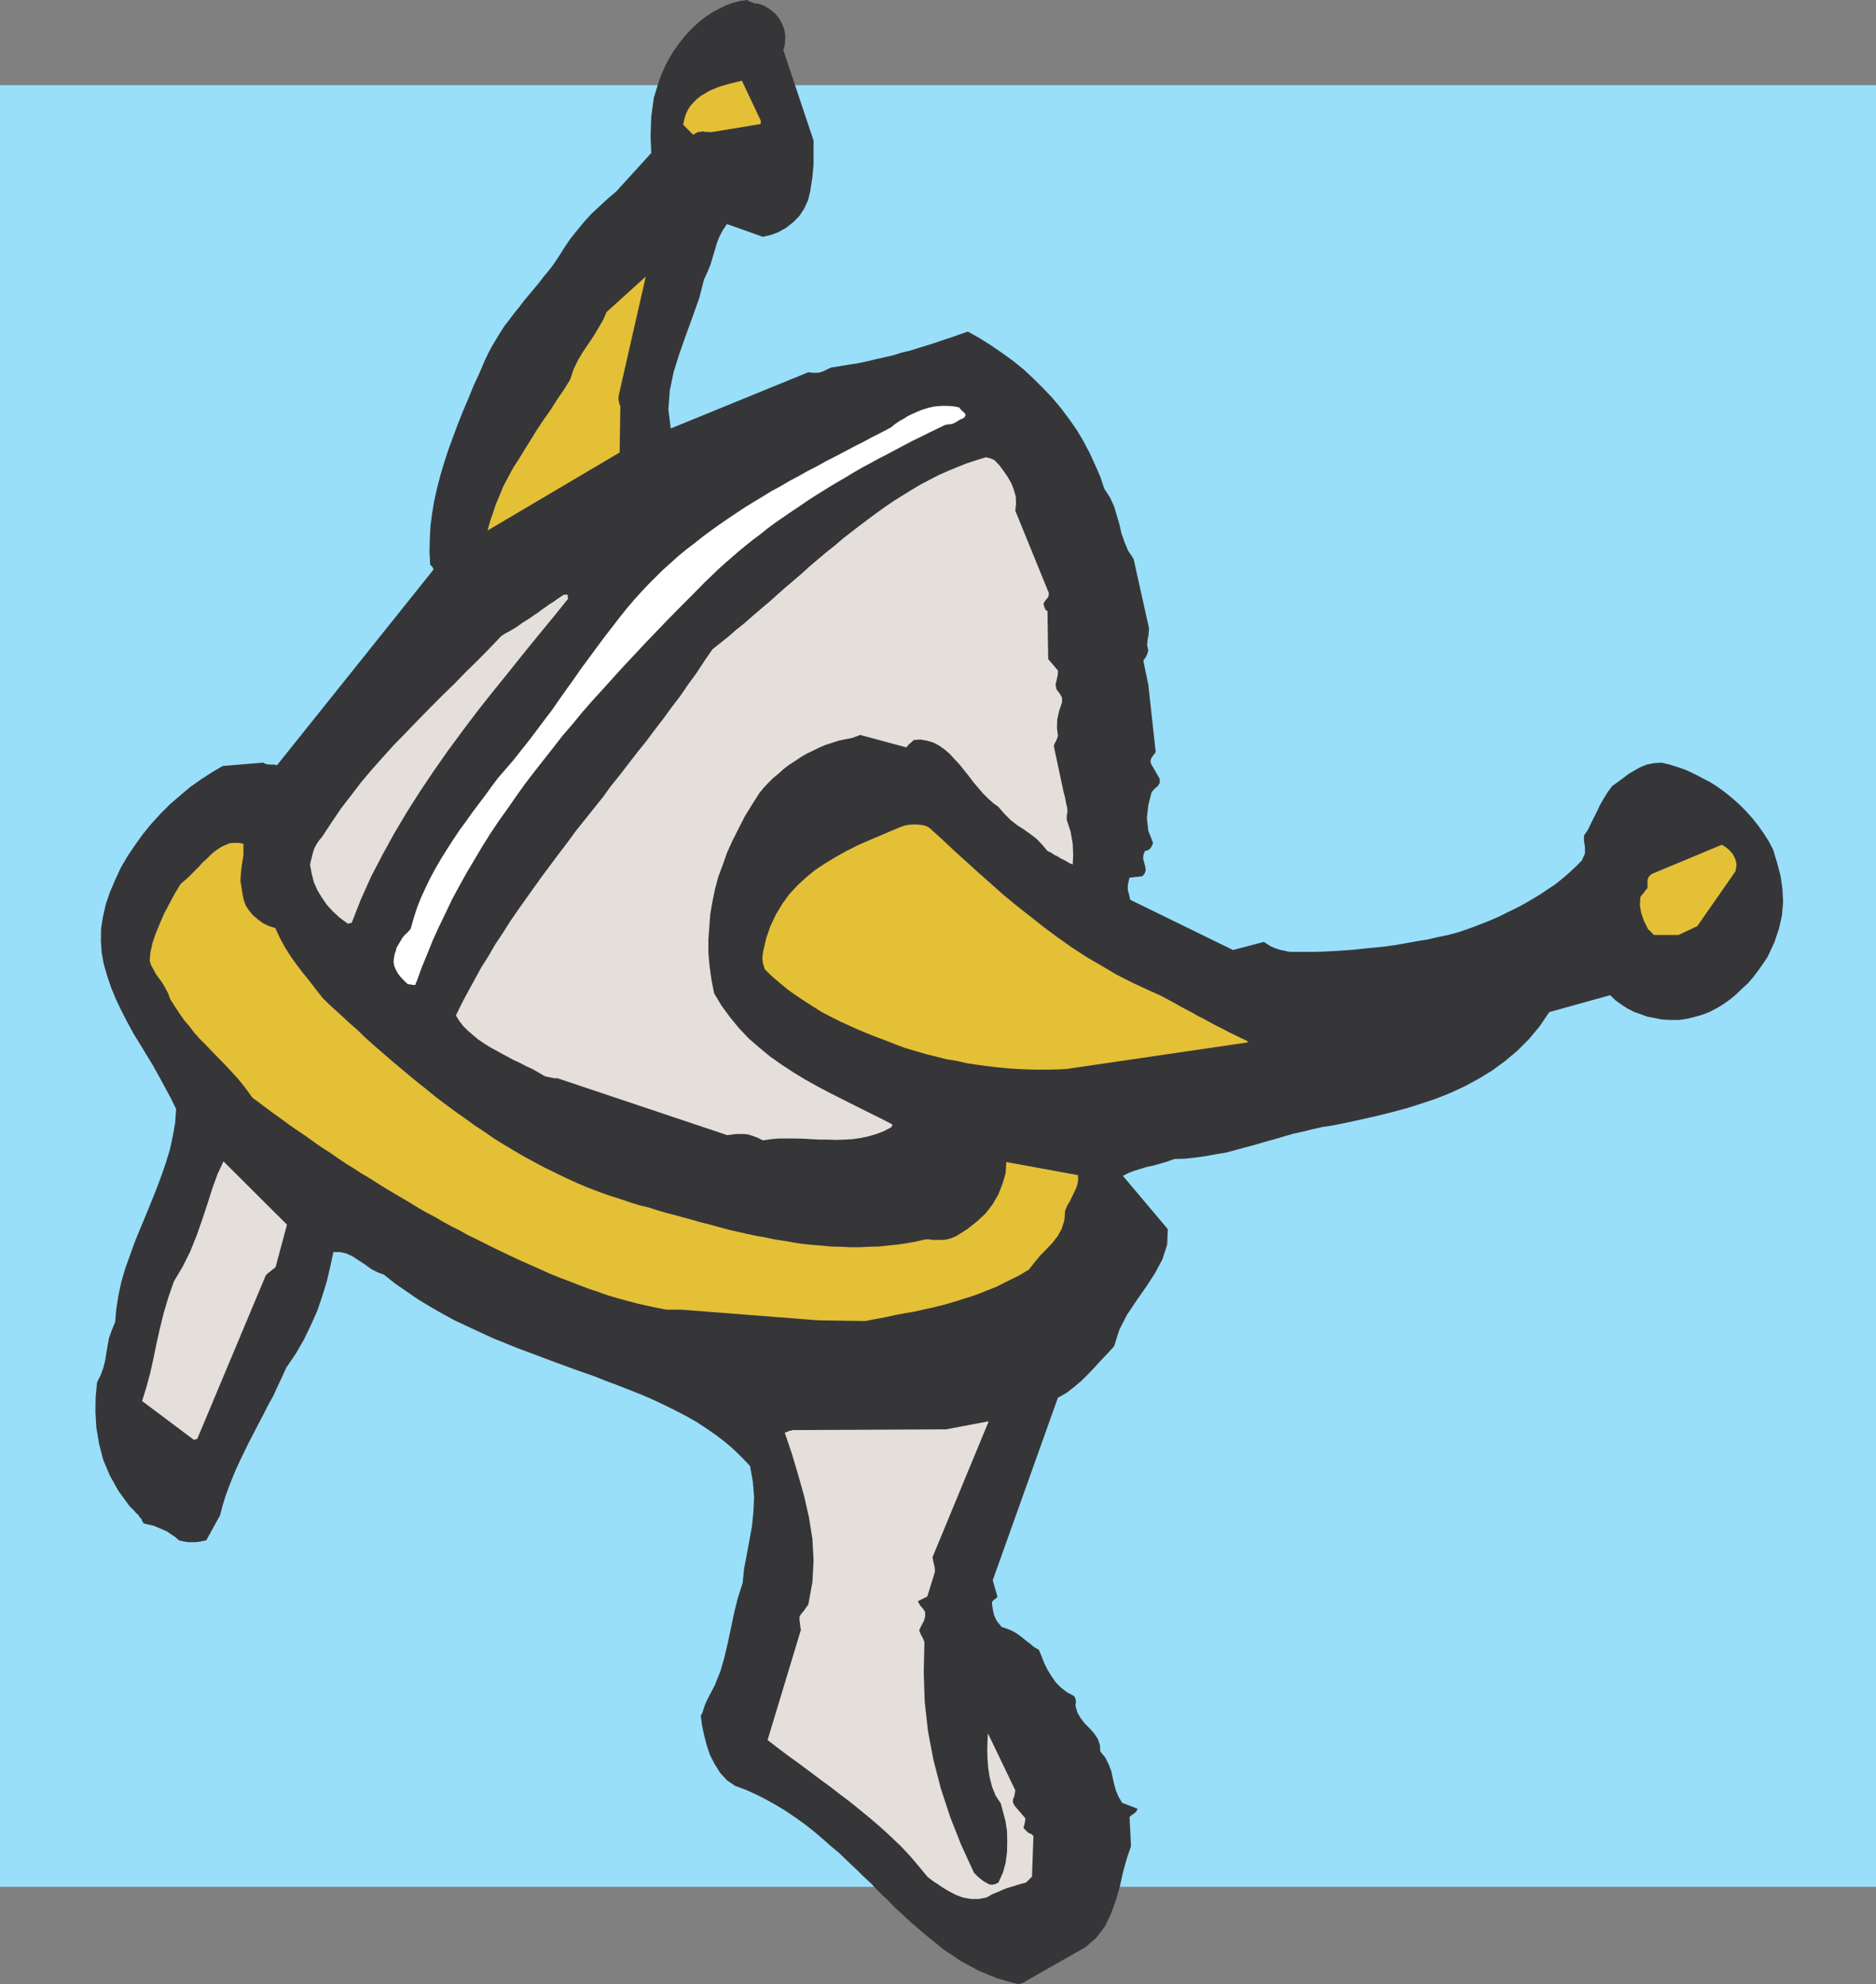 <svg xmlns="http://www.w3.org/2000/svg" width="128.875" height="136.246"><rect width="100%" height="100%" fill="#808080" stroke="none"/><path fill="#99dff9" d="M128.875 129.574H0V5.848h128.875v123.726"/><path fill="#363639" d="m74.574 133.715.75-.656.586-.77.41-.863.328-.903.278-.96.215-.97.257-.933.297-.879-.097-2.011.16-.133.148-.098.149-.129.097-.195-1.062-.41-.246-.407-.18-.425-.129-.457-.098-.446-.101-.457-.176-.457-.23-.457-.344-.426-.031-.472-.149-.407-.246-.363-.308-.344-.329-.324-.277-.36-.23-.394-.13-.457v-.097l.032-.18-.031-.215-.102-.191-.472-.246-.426-.328-.356-.36-.297-.426-.261-.425-.23-.457-.192-.493-.184-.437-.324-.184-.277-.23-.297-.227-.278-.23-.308-.227-.328-.195-.364-.149-.386-.132-.328-.407-.18-.375-.086-.378-.063-.407v-.148l.114-.13.164-.116.098-.098-.325-1.145 4.477-12.535.59-.328.52-.406.507-.426.457-.457.457-.476.426-.473.457-.477.445-.488.36-1.129.523-1.031.668-.992.652-.934.606-.93.508-.949.328-1.015.047-1.063-3.086-3.66.386-.2.38-.144.425-.133.426-.129.457-.097.473-.133.492-.144.488-.18.734-.02.735-.078.703-.101.707-.13.684-.112.687-.184.656-.18.668-.176.672-.199.653-.18.656-.195.62-.18.669-.148.652-.16.656-.148.653-.098 1.011-.2 1.032-.226 1.031-.23 1.031-.258 1.047-.278 1.027-.328 1.028-.343 1.02-.41.98-.458.96-.523.903-.555.883-.652.832-.703.785-.785.734-.883.653-.965 4.183-1.164.38.363.406.293.41.262.441.23.461.16.457.168.504.098.52.098.593.03h.57l.56-.085.519-.129.508-.144.507-.196.508-.265.457-.278.457-.328.426-.355.39-.38.41-.374.36-.426.344-.457.324-.457.313-.473.457-.984.324-.961.2-.902.077-.914-.047-.899-.129-.883-.23-.882-.277-.915-.297-.574-.356-.554-.379-.54-.406-.507-.426-.477-.457-.457-.476-.422-.504-.41-.508-.375-.523-.328-.555-.29-.54-.28-.554-.262-.574-.2-.559-.175-.554-.133-.52.031-.492.102-.442.176-.41.23-.41.246-.37.278-.376.277-.383.277-.308.426-.278.445-.246.438-.21.445-.216.422-.21.426-.196.41-.262.375v.36l.067.425v.457l-.215.473-.422.426-.457.425-.476.41-.473.376-.54.359-.507.344-.555.328-.523.308-.555.293-.574.278-.555.28-.59.259-.57.23-.59.227-.554.199-.57.195-.688.18-.703.148-.703.16-.723.118-.715.129-.723.129-.718.101-.735.078-.734.067-.738.082-.704.05-.718.047-.719.035-.703.016h-1.387l-.246-.016-.262-.066-.246-.047-.226-.066-.23-.082-.227-.098-.235-.148-.242-.164-2.125.558-7.062-3.449-.067-.312-.098-.344v-.375l.118-.489.882-.097.16-.2.067-.195-.02-.21-.046-.2-.063-.215-.05-.21.03-.258.098-.246.2-.051.16-.114.097-.144.102-.246-.328-.836-.098-.883.098-.879.226-.887.23-.261.196-.16.133-.215v-.278l-.606-1.047-.03-.18.046-.179.133-.195.18-.23-.508-4.641-.328-1.57v-.098l.129-.18.117-.227.082-.277-.082-.348.03-.359.067-.36.036-.44-1.063-4.774-.379-.57-.246-.59-.21-.606-.145-.636-.18-.606-.18-.602-.277-.605-.395-.605-.277-.832-.36-.82-.374-.817-.426-.801-.457-.77-.524-.75-.558-.738-.586-.703-.621-.652-.657-.653-.683-.64-.703-.57-.77-.56-.754-.519-.8-.504-.817-.46-.523.175-.555.2-.555.18-.558.194-.57.18-.59.18-.57.183-.606.145-.59.184-.602.14-.605.133-.606.148-.636.133-.61.094-.601.102-.606.093-.23.102-.16.078-.18.086-.148.05-.18.047h-.406l-.282-.035-9.449 3.86-.16-1.305.098-1.309.261-1.257.407-1.297.445-1.258.457-1.258.457-1.289.324-1.262.246-.535.211-.523.149-.508.148-.477.13-.457.179-.457.23-.426.278-.421 2.468.879.559-.13.52-.195.542-.308.473-.38.422-.425.328-.504.262-.574.148-.606.149-.96.082-.883V9.66l-2.078-6.211.097-.36.031-.343v-.379l-.082-.406-.148-.36-.191-.343-.266-.329-.344-.277-.226-.148-.227-.13-.23-.081-.196-.047-.215-.02-.16-.066-.18-.063L51.345 0l-.508.066-.504.13-.476.179-.477.23-.457.246-.457.309-.422.324-.41.38-.375.374-.36.426-.328.426-.324.457-.277.457-.246.472-.23.508-.196.492-.379 1.223-.18 1.309-.047 1.324.047 1.176-2.398 2.632-.574.489-.59.543-.559.523-.504.555-.488.59-.457.57-.426.637-.394.625-.328.488-.34.441-.364.438-.324.426-.36.425-.343.41-.328.395-.328.438-.328.394-.324.442-.31.39-.296.457-.277.457-.278.461-.261.488-.246.508-.375.883-.41.883-.356.883-.379.882-.344.868-.328.882-.324.883-.277.852-.262.879-.227.867-.199.883-.148.883-.114.882-.047.883-.019.88.05.886.016.015.114.098.066.117.031.094-10.754 13.438-.066-.016-.098-.031h-.328l-.16-.016-.148-.035-.149-.082-2.777.23-.754.442-.735.476-.738.52-.699.59-.703.605-.652.653-.641.703-.57.699-.555.773-.512.766-.457.785-.375.817-.36.836-.277.816-.195.836-.133.832-.015.832.05.816.145.801.23.8.278.821.328.797.375.785.406.79.426.784.46.75.458.754.457.75.426.77.39.719.395.734.344.703-.067.945-.164.934-.195.899-.277.914-.313.902-.34.914-.363.898-.375.918-.375.899-.375.918-.328.914-.324.898-.266.914-.195.899-.149.933-.082.934-.242.586-.184.523-.093.508-.086.504-.078.508-.117.473-.18.507-.262.524-.098 1.012-.015 1.062.066 1.066.18 1.075.277 1.078.457 1.097.606 1.082.75 1.028.18.18.148.144.133.164.144.117.098.164.117.114.063.164.086.144.324.082.328.067.328.132.309.13.328.148.277.195.277.18.246.226.196.051.226.05.23.032h.509l.246-.031.261-.05.227-.052.945-1.715.168-.652.196-.637.226-.62.25-.637.258-.625.297-.633.308-.64.297-.606.325-.621.328-.637.328-.621.324-.64.344-.618.293-.64.308-.653.297-.656.653-.961.558-.965.473-.98.445-1 .34-.993.309-1 .246-1.047.214-.996h.442l.441.098.426.195.426.282.422.273.426.313.44.23.442.16.77.61.8.554.786.54.832.503.832.477.836.457.847.394.868.407.882.406.852.347.879.356.883.328.87.328.884.328.847.313.883.32.867.297.817.328.832.309.836.328.816.324.8.348.755.355.765.38.723.374.715.406.703.461.656.457.621.473.586.508.575.558.539.57.195 1.094.082 1.032-.047 1.031-.098.98-.18.98-.183.997-.18.95-.097.96-.329 1.031-.257 1.032-.211 1.011-.215 1.012-.23.984-.278.977-.394.984-.504.965-.149.328-.113.309-.066.246-.13.242.079.64.148.684.18.708.23.683.325.621.378.606.473.507.555.375.754.278.722.328.7.36.671.374.672.41.617.422.641.457.606.477.601.508.57.508.59.488.559.543.555.52.554.542.555.52.523.558.559.52.523.543.555.504.54.508 1.109.945.574.46.554.458.606.394.57.391.637.344.605.328.657.277.652.258.688.2.703.179.226-.035.149-.066.117-.047.015-.032 4.137-2.351"/><path fill="#e5dfdc" d="m70.484 129.281.047-.047.102-.097.133-.133.129-.133.097-2.793-.148-.133-.176-.062-.148-.133-.215-.23.035-.098.047-.18.035-.195.016-.18-.739-.863-.113-.215v-.21l.098-.247.066-.379-1.883-3.922-.03.54-.016.558.015.621.051.668.098.621.164.656.242.602.363.558.16.602.168.637.098.672.012.722-.012.7-.098.738-.183.668-.309.687-.2.098-.19.05-.215-.015-.23-.117-.196-.113-.23-.18-.227-.195-.2-.215-.878-1.914-.754-1.91-.637-1.946-.508-1.96-.375-1.977-.226-2.012-.067-2.043.047-2.078-.031-.063-.066-.18-.13-.23-.132-.312.082-.195.117-.227.129-.246.082-.281v-.309l-.133-.227-.195-.21-.18-.313.656-.328.454-1.469.07-.246-.02-.297-.082-.34-.066-.343 3.863-9.336-2.93.554-10.25.051h-.292l-.098.035-.117.012-.098.05-.094.036-.133.047.493 1.453.437 1.473.41 1.457.325 1.437.234 1.469.082 1.488-.082 1.488-.281 1.536-.18.246-.148.215-.145.16-.133.21v.247l.035.215.016.21.047.231-2.29 7.57.692.535.703.528.7.504.703.523.738.555.734.539.72.555.737.558.704.57.714.59.703.606.672.62.668.638.621.671.59.688.574.7.227.183.246.18.23.144.262.184.227.14.246.149.246.129.258.136.246.098.277.098.266.046.277.047h.52l.277-.047.278-.062.378-.215.36-.144.328-.149.328-.133.328-.093.324-.102.325-.098.328-.082"/><path fill="#e4c037" d="m116.598 63.602 2.617-3.758.047-.23.035-.227-.05-.282-.099-.242-.132-.246-.211-.23-.246-.211-.278-.164-4.824 2.011-.191.18-.086.227v.554l-.11.118-.117.164-.113.144-.149.18-.035.574.086.523.192.555.296.59.067.047.098.098.097.101.133.129h1.684l1.289-.605M70.68 87.191l.394-.507.395-.473.437-.445.395-.422.36-.461.277-.504.18-.57.05-.66.145-.356.18-.297.148-.309.144-.292.133-.282.098-.273.05-.313-.019-.328-4.918-.898-.047.77-.215.734-.277.703-.39.683-.493.641-.605.559-.657.52-.75.472-.308.133-.278.082-.261.05h-.77l-.246-.035h-.262l-.652.149-.625.113-.652.098-.668.066-.621.066-.657.012-.652.035h-.656l-.633-.035-.656-.012-.653-.066-.656-.05-.637-.063-.652-.098-.64-.117-.653-.098-.621-.133-.637-.109-.636-.137-.625-.14-.637-.149-.621-.168-.637-.175-.605-.149-.622-.18-1.21-.328-.618-.16-.605-.18-.57-.183-.606-.145-.594-.18-.765-.261-.782-.246-.773-.278-.75-.292-.734-.313-.72-.328-.737-.36-.703-.343-.7-.375-.722-.39-.672-.395-.684-.407-.687-.425-.653-.457-.652-.426-.656-.477-.653-.457-.656-.488-.633-.473-.625-.508-.636-.507-.606-.493-.637-.535-.605-.508-1.211-1.046-.605-.54-.57-.554-.602-.524-.59-.554-.606-.543-.57-.555-.492-.625-.445-.586-.457-.555-.407-.539-.394-.554-.39-.61-.345-.636-.328-.704-.426-.128-.406-.196-.36-.261-.323-.278-.278-.328-.23-.344-.149-.406-.078-.41-.148-.93.078-.883.133-.851v-.77l-.313-.062h-.308l-.293.015-.278.114-.28.117-.278.18-.278.195-.246.226-.258.262-.28.246-.243.278-.266.261-.242.246-.246.246-.262.227-.246.211-.406.672-.375.703-.363.687-.293.684-.278.672-.214.637-.145.636-.05.575.097.308.164.297.164.313.215.289.227.312.199.344.195.36.145.41.312.488.324.492.328.473.36.421.34.446.379.426.394.39.375.395.375.386.375.38.379.394.36.39.374.41.329.407.324.426.328.457.539.394.492.375.535.39.528.376.535.394.523.36.559.375.523.379.535.375.563.359.52.36.554.374.559.344.554.36.559.328.555.355.554.348.555.324.555.328.558.328.555.344.57.328.559.29.555.327.574.313.586.293.554.312.575.278.586.293.554.28.575.274.585.282.704.328.691.308.668.293.684.313.691.277.652.246.668.262.657.246.671.227.653.23.652.195.672.18.668.18.656.148.672.145.684.132h1.011l9.45.735 3.207.047.683-.13.688-.128.672-.149.683-.128.688-.118.703-.16.672-.148.715-.18.671-.2.723-.226.715-.23.703-.277.734-.293.704-.36.773-.375.715-.426m15.074-15.613-.031-.031-.02-.016-.031-.035-.035-.031-.422-.195-.395-.196-.441-.215-.39-.21-.442-.215-.426-.23-.41-.227-.426-.211-.39-.23-.442-.227-.426-.23-.406-.231-.426-.23-.425-.227-.426-.196-.442-.195-1.093-.508-1.094-.554-1.031-.61-1.032-.601-1.011-.657-.965-.683-.95-.703-.929-.735-.934-.734-.918-.754-.882-.785-.844-.75-.871-.785-.832-.754-.832-.781-.836-.754-.196-.118-.23-.062-.227-.031-.246-.02h-.261l-.247.02-.277.047-.277.097-.754.313-.766.328-.75.32-.754.332-.734.375-.738.41-.7.426-.69.457-.618.504-.606.559-.554.601-.477.657-.441.734-.375.789-.293.844-.215.933-.05.426.034.309.067.246.078.23.523.504.54.457.558.461.559.39.566.376.594.379.57.36.602.312.64.324.606.277.62.278.669.28.62.247.657.242.652.262.668.246.704.21.703.2.703.176.703.18.723.117.703.16.668.101.718.098.704.082.667.066.723.047.672.031.684.016h.687l.652-.016.657-.03 12.488-1.833"/><path fill="#e5dfdc" d="M61.25 77.398v-.02l.031-.077.02-.051v-.031l-.82-.426-.864-.426-.851-.426-.868-.437-.847-.426-.867-.457-.852-.476-.832-.504-.8-.524-.79-.558-.734-.602-.735-.64-.668-.7-.605-.738-.59-.8-.523-.868-.18-.93-.129-.933-.082-.899v-.914l.063-.883.066-.882.148-.852.18-.863.227-.852.312-.836.293-.832.379-.832.406-.8.426-.837.504-.82.508-.8.297-.36.308-.324.328-.328.36-.293.343-.313.375-.293.41-.261.41-.278.391-.23.442-.211.426-.211.425-.18.914-.297.442-.097.457-.082.23-.082.18-.067.129-.047.016-.03 3.203.862.101-.113.098-.117.16-.129.149-.148.476-.032.457.082.422.13.379.198.39.278.344.293.328.36.356.378.297.375.328.406.308.414.329.387.324.379.36.36.343.312.379.277.41.473.422.426.46.359.458.293.457.324.426.328.375.395.359.426.246.113.242.164.215.098.195.129.211.101.2.11.195.117.23.097.032-.652-.032-.785-.148-.832-.262-.8v-.278l.031-.168.02-.063-.02-.328-.082-.324-.062-.363-.102-.375-.672-3.157.036-.148.101-.176.078-.18.067-.199-.067-.554.02-.586.129-.575.199-.585v-.329l-.168-.296-.215-.278-.062-.324.05-.211.047-.2.051-.245.016-.309-.668-.785-.051-3.305-.117-.062-.063-.117-.05-.145-.047-.18.097-.164.13-.16.113-.148.035-.246-2.305-5.657.047-.476-.016-.488-.132-.473-.176-.457-.246-.426-.282-.41-.289-.395-.347-.355-.16-.082-.215-.067-.149-.03-.047-.02-.652.199-.688.227-.62.246-.669.277-.625.277-.636.328-.621.329-.606.359-.605.375-.602.375-.605.41-.59.426-.57.422-.59.441-.57.442-.59.457-.57.492-.56.441-.585.492-.559.473-.555.508-.554.473-.559.472-.57.508-.555.492-.559.473-.554.473-.555.492-.555.441-.558.488-1.11.883-.554.805-.524.8-.574.786-.555.812-.59.77-.57.785-.605.785-.586.785-.606.75-1.21 1.57-.606.75-.57.786-.606.754-.625.785-.601.75-.575.789-.586.766-.574.77-.57.765-.555.77-.558.784-.555.786-.54.78-.507.805-.523.782-.473.82-.488.766-.446.82-.457.832-.425.8-.407.833.227.375.277.363.297.293.36.313.343.289.39.265.376.242.426.235.41.226.422.227.425.23.426.196.442.23.425.196.41.23.376.227.113.05.129.032.133.019.097.031.133.016.113.031h.227l11.656 3.906.278-.03.312-.048h.559l.289.031.308.098.348.129.36.18.558-.082.52-.047h1.144l.559.015.554.032.57.03h.56l.566.02.562-.02.555-.03.554-.079.555-.117.54-.16.523-.2.523-.276M13.566 98.777l4.692-11.195.148-.145.13-.097.163-.137.23-.18.786-2.921-4.363-4.348-.395.848-.36.98-.327 1.031-.36 1.094-.39 1.113-.446 1.11-.52 1.047-.605 1.015-.375 1.074-.328 1.098-.262 1.063-.23 1.03-.211 1.028-.227 1.016-.265.98-.29.93 3.579 2.683.012-.035.105-.015.078-.031.031-.036"/><path fill="#fff" d="m28.621 67.41.348-.965.39-.949.375-.93.426-.933.457-.946.442-.93.488-.902.508-.914 1.047-1.765.554-.887.59-.883.602-.844.605-.87.606-.848.64-.836.653-.832.656-.832.648-.836.692-.801.668-.816.703-.801.719-.785.703-.782.703-.773.734-.781.703-.754.739-.77.718-.75.735-.75 1.468-1.476.446-.457.457-.438.457-.441.472-.426.493-.426.472-.41.473-.39.508-.41.508-.376.503-.41.512-.375.52-.36.543-.374.52-.344.523-.36.543-.359.554-.343.524-.329.554-.328.555-.324.559-.34.57-.328.555-.297.558-.308.586-.297.574-.309.555-.293.586-.312.574-.278.586-.293.574-.277.586-.281.2-.031.195-.016.164-.05.164-.083.16-.098.117-.082.16-.062.149-.082.086-.184-.086-.144-.18-.149-.18-.214-.277-.063-.277-.031-.277-.016h-.297l-.278.016-.308.031-.297.063-.309.085-.293.098-.312.133-.293.129-.309.148-.281.18-.293.16-.309.215-.277.227-.625.328-.652.328-.637.344-.652.328-.637.34-.625.328-.64.324-.618.348-.64.324-.637.36-.617.327-.61.36-.636.343-.606.375-.601.36-.606.375-.574.379-.606.406-.586.406-.554.395-.574.425-.555.442-.555.422-.558.46-.524.473-.535.477-.508.504-.508.508-.492.523-.488.54-.473.558-.457.566-.558.723-.555.719-.524.703-.539.738-.523.7-.508.737-.508.704-.504.714-.488.704-.512.671-.539.72-.492.652-.535.671-.527.672-.535.621-.555.641-.426.566-.426.59-.914 1.211-.426.606-.457.617-.425.64-.426.657-.406.652-.38.652-.374.688-.328.683-.309.672-.277.703-.23.72-.196.702-.195.227-.215.2-.164.194-.13.23-.128.212-.133.226-.066.247-.082.246-.047.261-.016.246.047.258.098.25.148.262.18.242.23.246.278.262.195.016.144.03h.165l.019-.03.031-.098.016-.063.031-.035"/><path fill="#e5dfdc" d="m24.16 63.375.621-1.586.703-1.57.782-1.504.82-1.488.852-1.438.914-1.437.93-1.387.952-1.36 1.012-1.375 1.012-1.34 1.031-1.308 1.059-1.305 1.03-1.293 1.063-1.308 1.067-1.293 1.027-1.274-.05-.129.035-.085-.036-.047-.23-.016-.242.149-.262.18-.242.179-.266.16-.242.18-.281.183-.242.192-.278.183-.277.196-.281.18-.278.175-.277.2-.281.183-.309.18-.277.144-.278.18-.8.836-.817.832-.82.8-.813.837-.836.812-.832.836-.8.816-.805.836-.816.832-.786.868-.754.847-.746.883-.703.918-.691.898-.652.965-.637.965-.23.277-.16.247-.134.246-.082.226-.062.23-.055.227-.062.23-.047.247.11.605.148.586.246.555.308.508.348.504.406.445.477.437.539.395h.05l.094-.016.086-.03h.047"/><path fill="#e4c037" d="m42.566 31.074.051-3.203-.066-.117-.031-.16-.036-.23.036-.278 1.843-8.094-2.695 2.438-.23.539-.309.52-.328.558-.75 1.11-.363.609-.293.617-.227.687-.426.688-.46.668-.458.722-.472.668-.461.688-.422.687-.41.653-.375.62-.426.657-.36.668-.328.621-.246.606-.258.605-.199.606-.21.601-.165.606 9.074-5.36m9.696-22.789L50.965 5.54l-.309.082-.293.066-.328.082-.324.098-.332.098-.309.129-.324.133-.297.18-.277.163-.277.211-.23.23-.227.243-.18.281-.149.313-.097.34-.082.375.687.69.164-.1.16-.083.149-.015.18-.035.148.035h.148l.16.015h.165l3.37-.554v-.23"/></svg>

